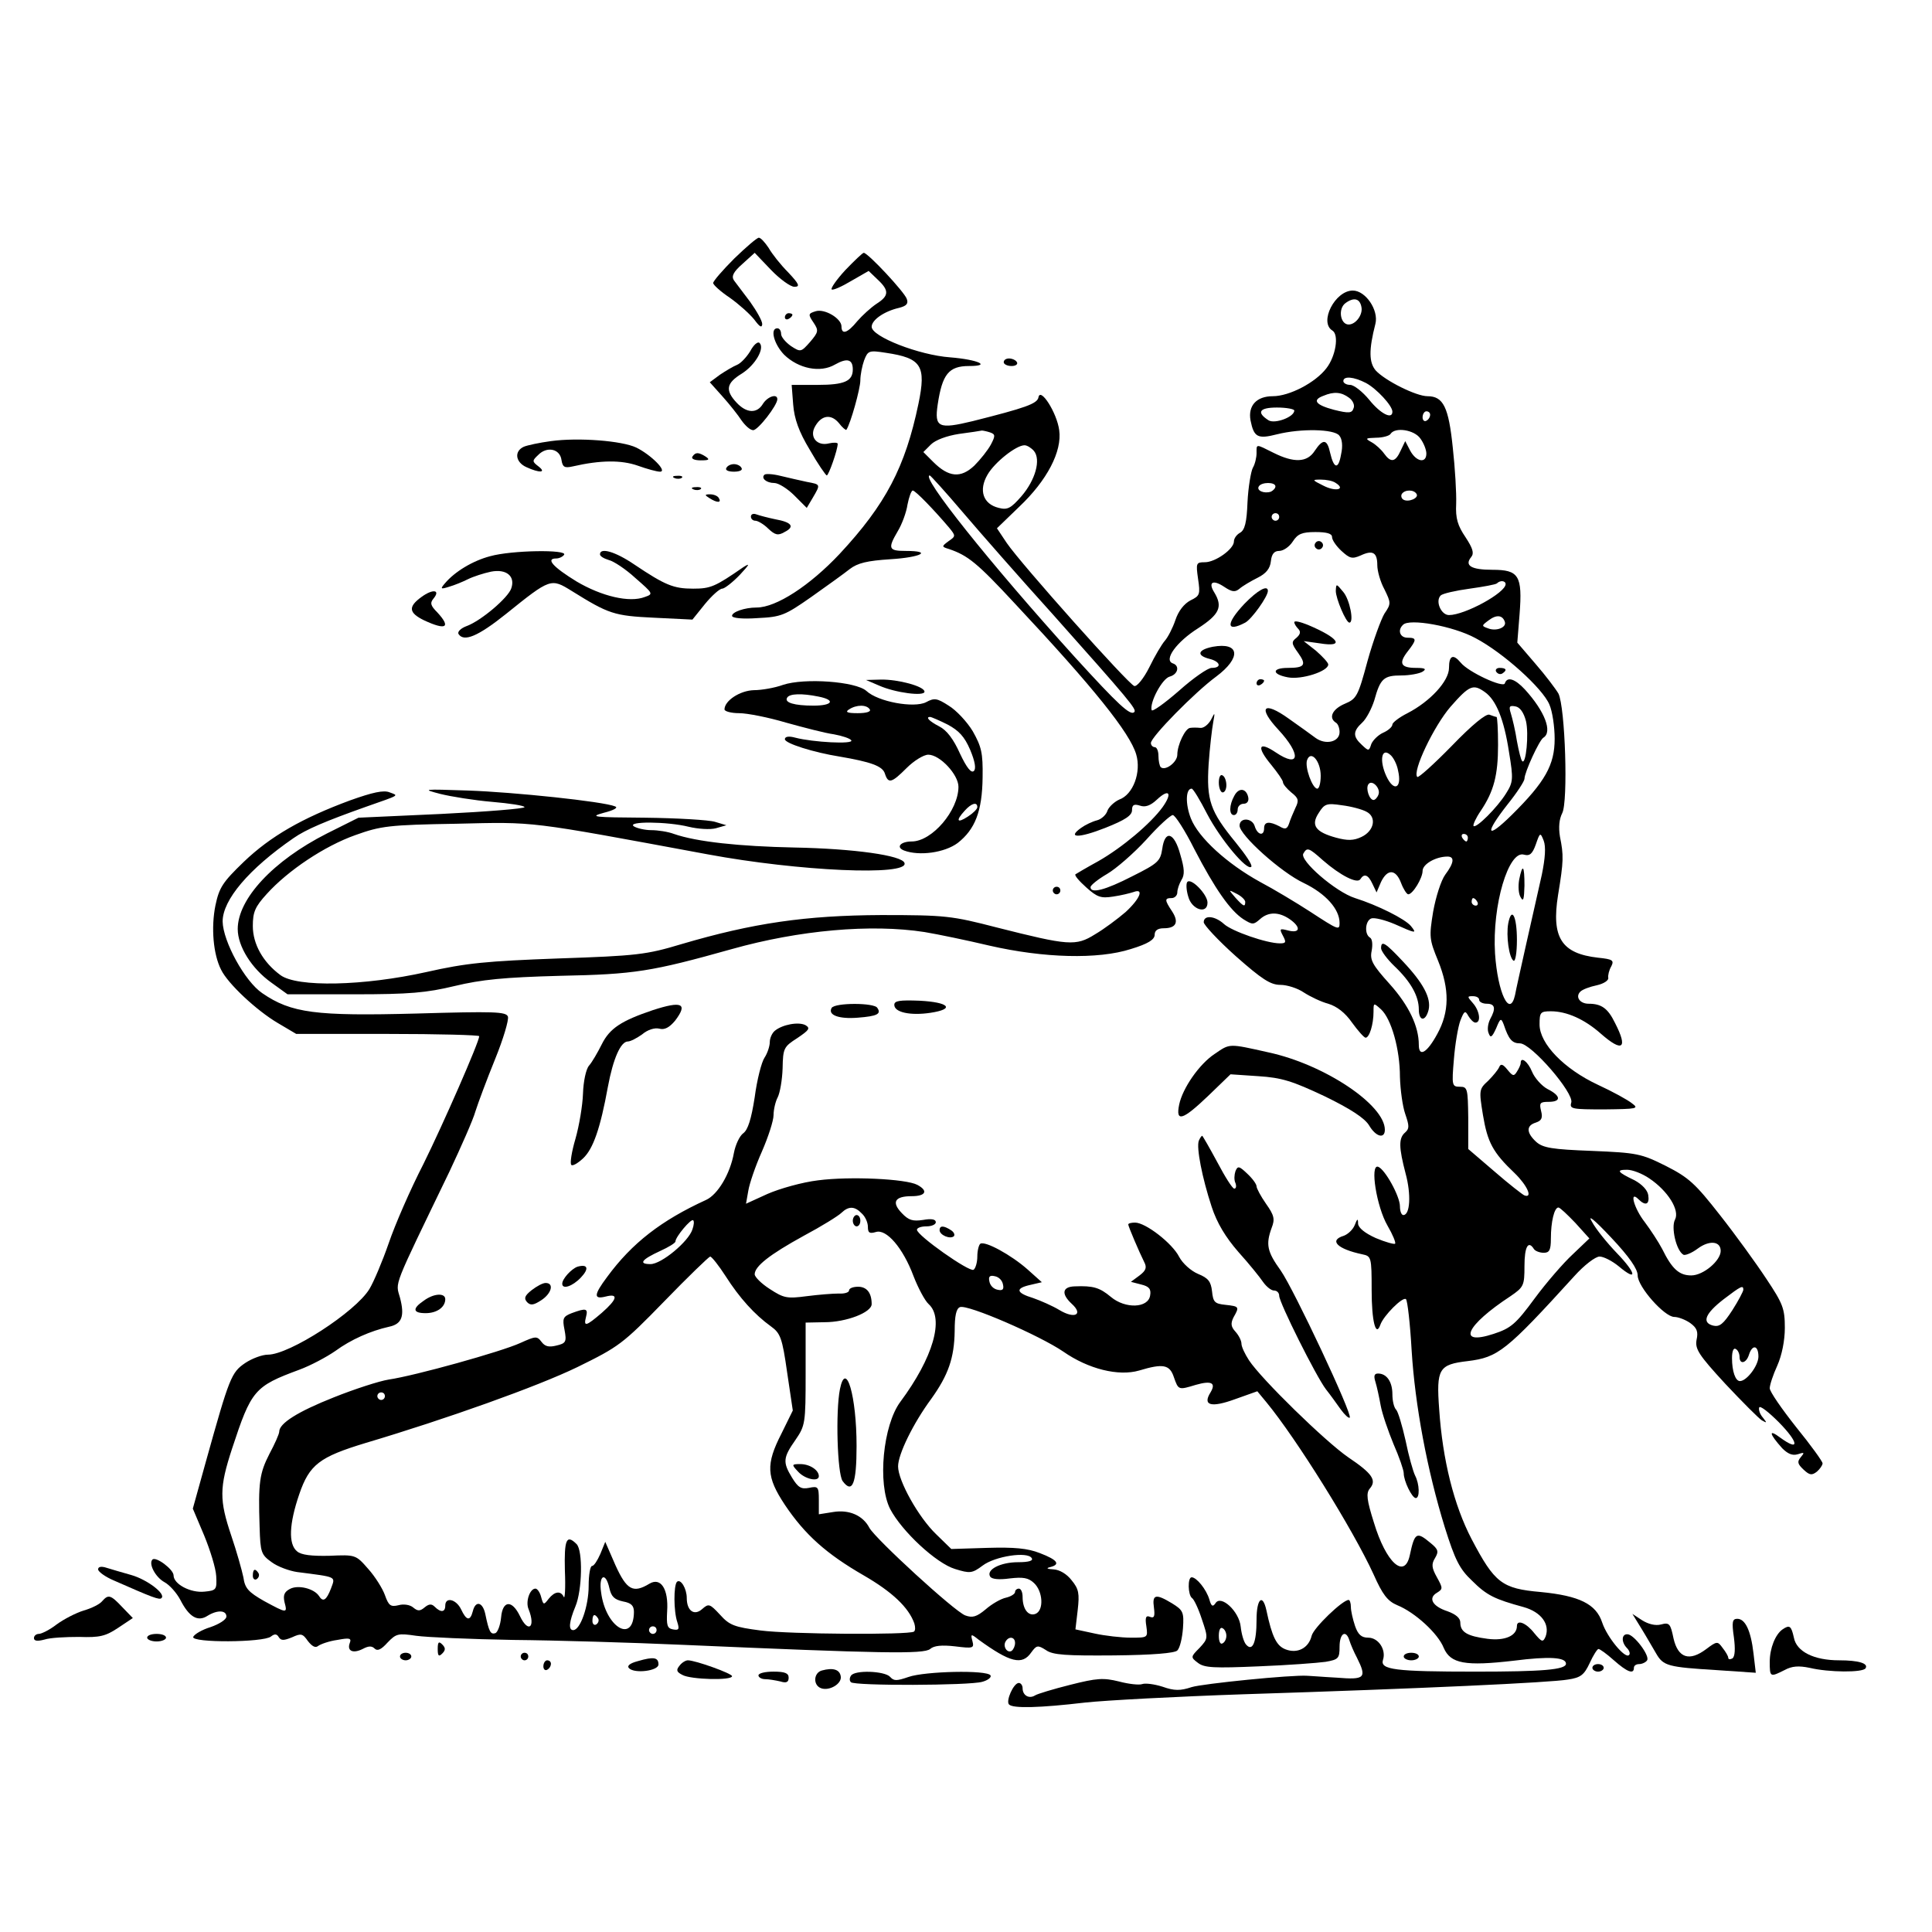 <?xml version="1.0" standalone="no"?>
<!DOCTYPE svg PUBLIC "-//W3C//DTD SVG 20010904//EN"
 "http://www.w3.org/TR/2001/REC-SVG-20010904/DTD/svg10.dtd">
<svg version="1.0" xmlns="http://www.w3.org/2000/svg"
 width="16" height="16" viewBox="0 0 512 512"
 preserveAspectRatio="xMidYMid meet">

<g transform="translate(0,512) scale(0.1,-0.1)"
fill="#000000" stroke="none">
<path d="M1946 4435 c-31 -31 -56 -60 -56 -65 0 -5 20 -23 44 -39 24 -17 53
-43 65 -58 14 -19 20 -23 21 -12 0 9 -15 35 -32 59 -18 24 -37 49 -43 57 -7
11 -2 22 23 44 l32 29 43 -45 c24 -25 52 -45 62 -45 16 0 13 7 -16 38 -20 20
-43 49 -52 65 -10 15 -21 27 -26 27 -5 0 -34 -25 -65 -55z"/>
<path d="M2240 4404 c-23 -25 -39 -48 -36 -51 3 -3 26 7 51 22 l47 27 24 -23
c31 -29 30 -43 -3 -64 -15 -10 -38 -31 -51 -46 -26 -32 -42 -37 -42 -14 0 21
-45 48 -69 40 -19 -6 -20 -8 -5 -30 14 -21 13 -25 -9 -51 -24 -27 -25 -28 -51
-11 -14 10 -26 24 -26 32 0 8 -4 15 -10 15 -20 0 -9 -42 18 -70 38 -37 96 -49
135 -26 32 18 47 14 47 -13 0 -31 -22 -41 -93 -41 l-69 0 4 -52 c3 -38 15 -72
44 -120 21 -37 42 -67 45 -68 5 0 29 68 29 84 0 3 -10 4 -23 1 -31 -8 -52 16
-38 43 17 32 43 36 64 11 9 -12 19 -20 20 -18 11 16 37 109 37 131 0 15 5 39
10 53 10 26 13 27 58 20 94 -14 107 -34 86 -135 -35 -168 -87 -267 -209 -398
-79 -84 -168 -142 -220 -142 -32 0 -65 -12 -65 -22 0 -6 27 -9 68 -6 62 3 72
7 142 56 41 29 87 62 102 74 21 16 46 22 108 26 81 5 113 22 40 22 -45 0 -48
6 -21 52 11 18 23 50 26 71 4 20 10 37 14 37 7 0 57 -52 96 -98 18 -22 18 -23
-1 -36 -19 -14 -19 -15 1 -21 50 -17 75 -37 175 -145 209 -223 304 -342 321
-399 14 -47 -8 -107 -45 -120 -13 -6 -27 -19 -31 -29 -3 -11 -16 -23 -28 -26
-12 -3 -31 -12 -42 -20 -38 -27 -7 -28 64 0 53 21 71 33 71 47 0 14 5 17 21
12 14 -5 28 0 45 16 32 30 42 18 15 -20 -32 -44 -107 -107 -170 -143 -31 -17
-58 -33 -61 -35 -3 -3 10 -18 29 -35 29 -26 39 -29 71 -24 21 3 45 9 54 12 29
11 17 -18 -21 -53 -21 -18 -57 -45 -81 -59 -51 -32 -70 -30 -260 18 -120 31
-136 33 -307 33 -200 -1 -339 -21 -529 -77 -93 -28 -118 -31 -326 -38 -190 -7
-244 -12 -350 -36 -166 -37 -343 -41 -387 -8 -46 34 -73 82 -73 130 0 37 6 51
37 85 56 62 153 127 235 156 67 24 88 27 268 30 211 5 184 8 665 -81 242 -45
534 -58 522 -23 -6 20 -134 38 -292 41 -145 3 -259 15 -319 36 -16 6 -43 10
-60 10 -17 0 -38 5 -46 10 -21 14 89 13 145 -1 25 -6 57 -8 72 -4 l28 8 -30 9
c-16 5 -100 10 -185 11 -137 1 -150 2 -110 13 28 7 39 14 30 17 -31 13 -270
38 -390 42 -120 4 -123 4 -73 -9 28 -7 90 -17 137 -21 47 -4 86 -10 86 -14 0
-4 -99 -12 -220 -18 l-220 -10 -84 -42 c-142 -72 -236 -173 -236 -253 0 -46
37 -105 89 -142 l43 -31 177 0 c147 0 191 4 266 22 71 17 130 23 280 27 197 4
241 11 455 71 178 50 368 67 510 45 36 -6 113 -22 172 -36 144 -33 288 -37
375 -9 46 14 63 25 63 38 0 11 8 17 24 17 33 0 41 16 22 45 -20 30 -20 35 -1
35 8 0 15 7 15 15 0 8 5 23 11 33 9 14 8 30 -3 67 -16 60 -41 67 -48 15 -5
-32 -11 -38 -79 -72 -72 -37 -111 -47 -111 -29 0 5 20 21 44 35 24 14 71 55
104 91 32 36 64 65 70 65 6 0 32 -40 57 -90 55 -106 95 -163 130 -186 24 -15
27 -15 44 0 22 20 50 20 79 0 30 -21 28 -38 -4 -30 -23 6 -24 5 -14 -14 9 -17
8 -20 -8 -20 -35 0 -127 32 -148 51 -24 22 -54 25 -54 5 0 -7 38 -48 85 -90
69 -61 92 -76 118 -76 18 0 46 -9 62 -20 17 -11 46 -25 65 -30 23 -7 45 -24
63 -50 16 -22 32 -40 36 -40 10 0 21 35 21 69 0 24 0 24 20 6 27 -25 50 -105
50 -179 1 -34 7 -78 14 -98 11 -32 11 -39 0 -49 -18 -15 -17 -40 1 -109 15
-55 12 -110 -6 -110 -5 0 -9 10 -9 23 0 27 -40 99 -58 105 -22 7 -4 -106 25
-156 14 -24 23 -46 20 -48 -2 -2 -25 4 -51 15 -29 13 -46 27 -47 38 0 15 -2
14 -9 -4 -5 -12 -18 -24 -29 -28 -40 -12 -17 -35 49 -49 24 -5 25 -7 25 -95 0
-82 11 -126 23 -92 8 24 60 76 68 68 4 -4 11 -65 15 -136 9 -145 41 -317 88
-469 27 -86 39 -110 72 -141 39 -39 60 -49 137 -70 46 -13 70 -45 58 -78 -7
-16 -10 -15 -30 9 -21 27 -46 37 -46 19 0 -26 -32 -40 -78 -34 -54 7 -72 18
-72 43 0 12 -12 22 -34 30 -40 13 -52 35 -28 49 16 10 16 12 0 41 -14 25 -15
35 -5 51 10 17 9 23 -12 40 -37 31 -42 28 -55 -33 -14 -64 -63 -19 -95 87 -19
60 -21 78 -11 90 19 22 7 40 -57 83 -61 42 -230 207 -263 257 -11 17 -20 36
-20 44 0 8 -7 22 -16 32 -12 13 -13 22 -5 38 16 28 15 29 -21 33 -29 3 -33 7
-36 36 -3 26 -10 35 -37 46 -19 8 -41 28 -50 45 -18 36 -89 91 -117 91 -10 0
-18 -2 -18 -5 0 -5 29 -73 42 -99 8 -15 5 -23 -12 -36 l-23 -17 27 -7 c21 -5
27 -12 24 -29 -5 -34 -66 -36 -104 -4 -30 25 -47 30 -96 28 -33 -1 -36 -20 -8
-46 32 -29 8 -41 -32 -17 -18 11 -50 25 -70 32 -46 14 -48 26 -7 35 l30 7 -38
34 c-43 38 -112 76 -125 68 -4 -3 -8 -18 -8 -34 0 -16 -5 -32 -10 -35 -11 -7
-150 91 -150 106 0 5 11 9 25 9 14 0 25 5 25 11 0 8 -12 10 -34 6 -27 -4 -38
-1 -56 18 -28 29 -19 45 26 45 37 0 45 14 15 30 -30 16 -179 23 -263 12 -42
-5 -102 -22 -134 -36 l-57 -26 6 34 c3 19 19 66 36 104 17 39 31 82 31 97 0
14 5 36 11 47 6 12 12 46 13 77 1 53 3 57 39 80 31 21 35 26 22 34 -18 10 -62
2 -82 -15 -7 -6 -13 -19 -13 -30 0 -10 -6 -29 -14 -41 -8 -12 -20 -59 -26
-105 -9 -58 -18 -86 -30 -95 -10 -7 -21 -31 -25 -52 -10 -56 -43 -111 -74
-125 -118 -54 -196 -114 -262 -204 -36 -48 -36 -60 -4 -52 35 9 31 -7 -10 -43
-42 -36 -49 -38 -42 -11 6 23 0 24 -38 10 -23 -9 -25 -14 -19 -44 6 -32 4 -36
-22 -42 -20 -5 -30 -2 -39 10 -12 16 -16 15 -56 -3 -50 -23 -280 -87 -349 -97
-25 -4 -90 -25 -145 -47 -96 -38 -145 -69 -145 -91 0 -6 -12 -33 -26 -59 -26
-51 -30 -75 -26 -194 2 -67 4 -73 32 -93 16 -12 47 -23 67 -26 108 -14 102
-11 90 -44 -12 -31 -21 -37 -32 -19 -13 19 -55 30 -77 18 -15 -8 -18 -17 -14
-35 8 -30 7 -30 -54 3 -42 24 -51 34 -55 63 -4 19 -18 69 -32 110 -32 95 -32
127 2 231 51 155 59 165 178 209 30 11 73 34 96 50 41 30 93 53 142 64 34 7
42 28 29 77 -12 43 -21 19 131 334 31 66 63 138 69 160 7 22 30 84 52 138 22
54 37 105 34 113 -5 13 -36 14 -243 8 -266 -7 -331 1 -408 54 -46 31 -104 137
-105 190 0 57 69 139 188 221 33 23 85 45 192 83 91 32 87 29 63 38 -16 7 -46
0 -105 -21 -127 -47 -211 -95 -282 -163 -56 -54 -65 -68 -75 -115 -12 -59 -6
-130 15 -171 18 -37 94 -108 150 -141 l49 -29 243 0 c133 0 242 -3 242 -6 0
-15 -96 -234 -148 -339 -34 -66 -75 -160 -92 -210 -17 -49 -40 -103 -51 -121
-37 -61 -212 -174 -269 -174 -15 0 -42 -10 -60 -22 -37 -25 -42 -38 -104 -260
l-35 -126 30 -71 c16 -39 31 -87 32 -108 2 -36 0 -38 -31 -41 -37 -4 -82 20
-82 43 0 16 -47 51 -56 42 -11 -11 8 -47 32 -60 13 -7 32 -28 42 -47 23 -45
46 -59 72 -42 26 16 50 15 50 -2 0 -8 -19 -20 -42 -28 -23 -7 -43 -19 -46 -26
-5 -16 186 -15 206 1 10 8 16 7 21 -2 6 -9 13 -9 35 0 24 11 28 10 42 -10 11
-14 20 -19 27 -13 7 5 29 13 51 16 32 6 38 5 33 -8 -8 -21 8 -29 34 -16 15 8
24 9 32 1 7 -7 17 -3 34 16 23 24 28 25 76 18 29 -4 144 -9 257 -11 113 -1
315 -7 450 -13 527 -23 638 -25 655 -11 10 9 31 11 66 7 48 -6 51 -5 46 14 -5
19 -4 20 16 4 84 -61 116 -69 140 -34 14 19 17 20 39 6 18 -13 54 -15 180 -14
103 1 161 6 168 13 7 7 13 33 15 59 3 43 0 48 -29 66 -43 26 -53 24 -48 -11 3
-23 1 -29 -10 -25 -11 5 -14 -1 -10 -25 4 -30 4 -30 -41 -30 -25 0 -69 5 -96
11 l-51 11 6 51 c5 44 3 56 -16 79 -13 17 -32 28 -48 29 -17 1 -21 3 -9 6 28
7 20 19 -27 37 -33 13 -68 16 -139 14 l-96 -3 -40 39 c-47 45 -101 142 -101
180 0 32 40 114 88 179 45 63 61 108 62 180 0 40 4 59 14 63 20 8 211 -75 274
-118 66 -46 146 -66 201 -50 63 19 81 16 92 -18 12 -34 12 -34 58 -20 42 12
54 5 39 -20 -22 -35 2 -41 65 -18 l59 21 24 -29 c80 -97 230 -338 284 -456 24
-54 37 -71 63 -82 47 -19 108 -75 123 -113 18 -42 57 -49 186 -34 94 12 138 9
138 -8 0 -16 -63 -21 -239 -21 -214 0 -254 5 -246 31 9 27 -12 59 -39 59 -18
0 -27 8 -35 31 -6 18 -11 40 -11 50 0 11 -3 19 -6 19 -16 0 -93 -74 -98 -95
-8 -33 -38 -48 -69 -36 -24 9 -36 33 -51 104 -10 45 -26 30 -26 -25 0 -62 -11
-86 -28 -66 -6 7 -12 28 -14 47 -4 41 -53 86 -67 62 -7 -10 -11 -8 -16 10 -8
27 -34 59 -47 59 -11 0 -10 -47 1 -55 5 -3 17 -28 26 -56 17 -50 17 -51 -6
-76 -24 -24 -24 -25 -4 -40 17 -13 43 -14 160 -9 77 3 157 9 178 12 34 6 37 9
37 40 0 36 17 46 26 17 3 -10 12 -31 20 -46 27 -54 21 -59 -53 -53 -38 2 -72
5 -78 5 -42 3 -278 -21 -307 -30 -30 -10 -46 -10 -77 1 -22 7 -46 10 -54 7 -8
-3 -36 0 -62 7 -41 10 -58 9 -129 -9 -44 -11 -87 -24 -93 -28 -16 -10 -33 0
-33 19 0 8 -5 14 -10 14 -14 0 -35 -48 -26 -57 10 -11 82 -9 201 5 55 6 244
16 420 22 472 15 815 31 860 39 34 5 43 12 58 44 9 20 20 37 23 37 4 0 22 -13
41 -30 35 -31 53 -38 53 -20 0 6 6 10 14 10 8 0 18 5 21 10 8 12 -35 69 -52
69 -16 1 -17 -21 -1 -37 6 -6 9 -15 5 -18 -10 -11 -58 47 -71 86 -16 49 -60
71 -163 81 -103 9 -122 24 -183 140 -47 90 -77 210 -86 344 -8 108 -1 119 76
128 80 10 101 26 282 225 26 29 56 52 67 52 11 0 34 -12 51 -26 50 -42 47 -19
-5 35 -26 27 -56 64 -66 83 -13 21 5 7 51 -42 48 -51 70 -83 70 -100 0 -30 71
-110 97 -110 10 0 29 -7 42 -16 18 -13 22 -23 17 -45 -4 -24 5 -39 76 -116 45
-48 89 -92 97 -97 14 -8 14 -7 3 7 -8 9 -12 21 -10 27 2 6 25 -12 52 -39 53
-54 56 -79 4 -41 -32 24 -30 11 5 -28 15 -15 27 -20 41 -16 18 6 19 5 8 -8
-10 -12 -8 -18 8 -33 16 -15 22 -15 35 -5 8 7 15 17 15 22 0 5 -31 48 -70 96
-38 48 -70 94 -70 103 0 9 9 36 20 60 12 27 20 66 20 100 0 51 -5 64 -49 130
-27 41 -82 117 -123 169 -65 83 -82 99 -143 130 -66 33 -77 35 -196 40 -106 4
-130 8 -148 24 -26 24 -27 43 -1 51 15 5 19 12 14 31 -5 21 -3 24 20 24 34 0
33 16 -3 34 -15 8 -34 29 -41 46 -11 27 -30 41 -30 23 0 -5 -5 -15 -10 -23 -8
-13 -11 -12 -25 5 -12 15 -18 17 -22 7 -3 -7 -16 -23 -29 -36 -24 -22 -25 -24
-14 -91 12 -72 26 -99 84 -154 33 -32 49 -67 26 -59 -5 2 -41 30 -79 63 l-70
60 0 83 c-1 77 -2 82 -22 82 -21 0 -22 3 -16 73 3 39 11 86 17 102 10 26 13
28 21 13 6 -10 14 -18 19 -18 16 0 11 32 -7 52 -15 17 -15 18 0 18 10 0 17 -4
17 -10 0 -5 9 -10 20 -10 22 0 25 -12 9 -41 -6 -12 -8 -28 -4 -37 5 -14 9 -11
20 13 11 27 13 28 20 10 13 -39 22 -50 43 -50 30 0 144 -132 136 -157 -5 -17
2 -18 88 -18 87 1 92 2 73 16 -11 9 -51 31 -90 49 -90 42 -155 109 -155 160 0
32 2 35 30 35 42 0 89 -21 132 -59 58 -51 73 -40 38 28 -19 39 -36 51 -70 51
-23 0 -36 18 -22 32 6 6 25 13 44 17 18 4 32 13 30 20 -1 6 2 20 8 30 8 16 4
19 -35 23 -97 11 -124 53 -106 166 15 91 15 105 5 155 -4 25 -2 46 6 62 16 30
8 281 -10 317 -7 12 -34 48 -61 79 l-48 56 6 75 c8 103 -2 118 -72 118 -56 0
-75 11 -56 34 8 10 4 23 -15 52 -21 31 -27 50 -25 89 1 28 -3 95 -9 149 -11
107 -25 136 -67 136 -30 0 -112 41 -137 68 -18 21 -19 54 -1 124 9 36 -26 88
-60 88 -47 0 -90 -84 -54 -106 18 -11 9 -68 -16 -100 -29 -38 -98 -74 -142
-74 -43 0 -66 -25 -59 -64 9 -45 19 -50 70 -37 64 16 151 14 165 -3 8 -9 10
-28 5 -50 -7 -41 -19 -39 -29 4 -8 37 -19 38 -41 5 -20 -31 -55 -32 -109 -5
-48 24 -45 24 -45 -1 0 -11 -4 -29 -10 -39 -5 -10 -12 -51 -14 -91 -2 -53 -7
-74 -20 -81 -9 -5 -16 -15 -16 -23 0 -20 -49 -55 -77 -55 -23 0 -24 -2 -18
-44 6 -41 5 -45 -20 -57 -17 -9 -32 -28 -40 -52 -7 -21 -20 -46 -28 -55 -8 -9
-27 -41 -41 -70 -15 -30 -33 -52 -40 -50 -15 4 -299 322 -338 379 l-26 39 59
57 c74 70 114 147 106 203 -6 46 -50 115 -55 87 -3 -17 -35 -28 -174 -63 -91
-22 -102 -17 -93 44 12 80 29 102 83 102 61 0 24 17 -50 23 -83 6 -208 55
-208 81 0 18 33 41 72 50 20 5 26 11 21 24 -6 18 -103 122 -114 122 -3 0 -25
-21 -49 -46z m1368 -98 c4 -20 -15 -46 -34 -46 -22 0 -29 42 -8 57 22 16 38
12 42 -11z m12 -201 c28 -15 70 -60 70 -76 0 -22 -32 -5 -61 31 -18 22 -41 40
-51 40 -10 0 -18 5 -18 10 0 14 27 12 60 -5z m-45 -39 c10 -7 16 -20 12 -28
-4 -13 -12 -14 -52 -4 -49 13 -58 26 -28 37 28 12 48 10 68 -5z m-145 -34 c0
-17 -51 -36 -68 -26 -33 21 -25 34 22 34 25 0 46 -4 46 -8z m360 -11 c0 -6 -4
-13 -10 -16 -5 -3 -10 1 -10 9 0 9 5 16 10 16 6 0 10 -4 10 -9z m-1166 -47
c14 -5 14 -9 2 -32 -8 -15 -28 -40 -44 -56 -36 -34 -68 -31 -109 10 l-26 26
20 20 c12 12 42 23 74 28 30 4 57 8 61 9 3 0 13 -2 22 -5z m1140 -16 c9 -12
16 -30 16 -40 0 -27 -27 -22 -43 8 l-13 25 -12 -25 c-14 -31 -26 -33 -44 -8
-7 10 -22 24 -33 30 -18 10 -17 11 12 12 17 0 35 5 38 10 12 19 63 11 79 -12z
m-1024 -33 c19 -23 4 -77 -33 -120 -28 -32 -37 -37 -60 -31 -42 10 -54 47 -30
88 19 33 76 78 98 78 7 0 18 -7 25 -15z m-189 -162 c46 -54 153 -176 239 -271
204 -229 223 -252 216 -259 -10 -11 -43 20 -157 145 -228 252 -411 482 -385
482 2 0 42 -44 87 -97z m989 77 c27 -17 0 -24 -33 -7 -30 15 -31 16 -7 16 14
0 32 -3 40 -9z m-160 -9 c0 -5 -6 -11 -12 -14 -18 -6 -39 3 -32 14 7 12 44 12
44 0z m374 -20 c7 -11 -22 -23 -35 -15 -5 3 -7 10 -4 15 8 12 32 12 39 0z
m-364 -61 c0 -5 -4 -10 -10 -10 -5 0 -10 5 -10 10 0 6 5 10 10 10 6 0 10 -4
10 -10z m140 -53 c0 -8 11 -24 25 -37 22 -20 28 -22 51 -12 32 15 44 8 44 -26
0 -15 8 -44 19 -64 17 -35 18 -38 0 -64 -9 -15 -30 -72 -45 -126 -25 -93 -29
-100 -60 -113 -33 -14 -44 -37 -24 -50 6 -3 10 -15 10 -25 0 -26 -36 -35 -63
-16 -12 9 -44 32 -71 51 -68 49 -84 31 -28 -29 61 -66 57 -103 -7 -60 -46 31
-52 15 -12 -33 17 -21 31 -41 31 -46 0 -5 10 -17 22 -27 19 -15 21 -21 11 -41
-6 -13 -14 -32 -17 -42 -5 -14 -10 -16 -25 -7 -27 14 -41 13 -41 -5 0 -22 -18
-18 -25 6 -7 22 -40 23 -40 1 0 -25 110 -124 170 -152 58 -28 95 -69 95 -106
0 -20 -3 -19 -78 30 -37 24 -97 60 -133 79 -87 48 -163 117 -183 168 -15 38
-14 79 2 79 4 0 22 -30 41 -67 35 -67 106 -152 117 -140 4 4 -15 32 -41 64
-68 83 -78 112 -72 208 3 44 9 94 12 110 5 28 5 29 -6 7 -7 -12 -19 -22 -28
-21 -9 1 -21 1 -27 0 -13 -1 -34 -45 -34 -71 0 -20 -32 -44 -44 -33 -3 3 -6
17 -6 30 0 12 -4 23 -10 23 -5 0 -10 5 -10 11 0 16 117 135 173 176 67 50 63
92 -9 79 -40 -8 -44 -23 -9 -32 29 -7 34 -24 6 -24 -10 0 -49 -27 -87 -61 -38
-33 -70 -56 -72 -51 -6 20 28 84 48 89 22 6 27 29 8 35 -25 9 10 57 67 93 57
37 66 57 43 95 -17 27 -4 35 26 15 21 -14 29 -15 41 -5 8 7 30 20 48 29 22 11
33 24 35 44 2 19 9 27 22 27 11 0 27 11 36 25 13 20 24 25 60 25 30 0 44 -4
44 -13z m460 -125 c0 -23 -108 -82 -150 -82 -21 0 -37 37 -22 52 5 5 40 13 77
18 36 5 69 11 72 14 9 9 23 7 23 -2z m-2 -100 c5 -15 -23 -26 -45 -17 -17 6
-17 7 2 21 21 16 37 14 43 -4z m-78 -43 c74 -39 178 -133 196 -176 8 -18 14
-59 14 -91 0 -69 -25 -114 -114 -202 -67 -66 -73 -51 -11 28 25 31 45 62 45
68 0 17 39 102 50 109 25 15 4 70 -49 128 -26 28 -47 35 -53 16 -4 -13 -97 30
-117 55 -20 24 -31 19 -31 -14 0 -35 -50 -89 -110 -120 -22 -11 -40 -25 -40
-30 0 -6 -11 -16 -25 -22 -13 -6 -27 -20 -31 -30 -6 -19 -7 -19 -25 -2 -24 22
-24 36 1 59 11 10 25 37 32 59 16 58 25 66 72 66 22 0 48 5 56 10 11 7 7 10
-17 10 -41 0 -47 12 -23 43 25 32 25 37 0 37 -20 0 -27 20 -12 34 16 18 133
-3 192 -35z m25 -143 c30 -21 51 -73 64 -159 12 -72 11 -80 -8 -110 -23 -37
-79 -93 -86 -86 -2 3 6 21 19 40 35 52 46 95 46 175 0 41 -2 74 -4 74 -2 0
-11 3 -19 6 -9 3 -45 -26 -100 -83 -47 -48 -88 -85 -91 -82 -14 14 44 135 88
186 50 57 60 61 91 39z m109 -77 c8 -34 0 -117 -10 -106 -3 2 -9 26 -14 53 -4
27 -12 60 -16 73 -6 19 -4 22 12 19 12 -2 22 -16 28 -39z m-339 -131 c11 -47
-11 -58 -31 -15 -19 41 -13 77 10 57 8 -6 18 -25 21 -42z m-205 -14 c0 -19 -4
-34 -9 -34 -13 0 -34 58 -27 76 10 27 36 -3 36 -42z m153 -50 c-3 -8 -9 -14
-13 -14 -11 0 -21 30 -14 41 9 15 34 -10 27 -27z m-32 -45 c28 -14 21 -51 -13
-67 -21 -10 -37 -10 -67 -2 -55 15 -68 33 -46 66 15 24 21 26 61 20 25 -3 54
-11 65 -17z m269 -69 c0 -5 -2 -10 -4 -10 -3 0 -8 5 -11 10 -3 6 -1 10 4 10 6
0 11 -4 11 -10z m196 -98 c-8 -37 -27 -119 -41 -182 -14 -63 -28 -125 -30
-137 -14 -62 -46 6 -53 110 -8 128 36 275 77 262 15 -4 22 2 31 27 11 32 12
33 21 10 6 -16 4 -46 -5 -90z m-580 38 c46 -40 91 -63 99 -50 10 16 21 12 32
-12 l11 -23 12 28 c17 35 39 34 53 -3 6 -16 15 -30 19 -30 12 0 38 43 38 62 0
18 35 38 66 38 19 0 18 -16 -6 -48 -11 -15 -25 -59 -32 -98 -11 -67 -10 -74
13 -130 31 -76 30 -136 -2 -194 -27 -50 -49 -63 -49 -29 0 49 -26 104 -77 161
-46 51 -53 64 -48 88 3 16 2 31 -4 35 -16 9 -13 45 3 51 8 3 36 -4 62 -15 56
-25 60 -26 43 -5 -16 19 -88 55 -148 74 -51 16 -148 100 -137 118 10 17 14 16
52 -18z m-206 -110 c0 -15 -5 -12 -26 11 -19 22 -19 22 4 10 12 -6 22 -16 22
-21z m615 0 c3 -5 1 -10 -4 -10 -6 0 -11 5 -11 10 0 6 2 10 4 10 3 0 8 -4 11
-10z m456 -733 c49 -33 81 -84 68 -109 -11 -20 3 -82 22 -93 4 -3 22 4 38 16
31 23 61 20 61 -6 0 -26 -46 -65 -78 -65 -32 0 -51 17 -77 70 -10 19 -31 51
-46 71 -29 37 -42 86 -17 61 19 -19 30 -14 26 11 -2 13 -16 28 -36 39 -46 22
-50 28 -20 28 14 0 40 -10 59 -23z m-2087 -93 c9 -8 16 -24 16 -35 0 -16 4
-19 21 -14 28 9 72 -42 100 -117 12 -31 30 -65 40 -74 42 -38 12 -142 -75
-259 -46 -62 -61 -217 -27 -284 31 -59 122 -144 172 -159 39 -12 45 -12 73 9
33 25 119 38 130 20 5 -7 -7 -11 -36 -11 -47 0 -85 -20 -74 -38 4 -7 23 -9 52
-5 35 4 49 2 64 -12 24 -22 27 -73 4 -82 -19 -7 -34 13 -34 45 0 12 -4 22 -10
22 -5 0 -10 -4 -10 -9 0 -5 -11 -12 -24 -15 -14 -3 -38 -17 -54 -31 -24 -20
-35 -23 -54 -16 -29 11 -237 202 -254 232 -17 33 -54 49 -96 42 l-38 -6 0 38
c0 35 -2 37 -26 32 -21 -4 -29 1 -45 27 -25 41 -24 53 9 100 26 38 27 44 27
175 l0 136 50 1 c58 0 125 26 125 48 0 30 -13 46 -36 46 -13 0 -24 -4 -24 -10
0 -5 -12 -9 -27 -8 -16 0 -54 -3 -85 -7 -53 -7 -61 -5 -98 19 -22 14 -40 32
-40 39 0 21 39 52 130 102 47 25 92 53 100 61 19 18 35 18 54 -2z m1891 -25
l37 -41 -44 -42 c-24 -22 -70 -75 -101 -117 -50 -68 -63 -79 -109 -94 -98 -32
-74 22 45 100 35 24 37 28 37 80 0 51 10 69 25 45 3 -5 15 -10 26 -10 15 0 19
7 19 38 0 44 9 82 20 82 4 0 24 -19 45 -41z m-2340 -17 c-10 -32 -82 -92 -111
-92 -33 0 -24 12 26 35 22 10 40 21 40 25 0 12 42 62 47 56 3 -2 2 -13 -2 -24z
m88 -124 c37 -58 77 -102 120 -133 25 -18 30 -30 43 -122 l15 -101 -30 -61
c-42 -82 -40 -115 9 -189 53 -79 110 -130 209 -187 76 -44 119 -85 134 -127 3
-10 3 -19 -1 -22 -15 -9 -329 -7 -406 3 -70 9 -83 14 -108 42 -27 29 -30 30
-47 15 -21 -19 -41 -5 -41 29 0 25 -16 52 -26 43 -9 -10 -9 -78 1 -107 6 -19
4 -22 -12 -19 -15 3 -17 11 -15 48 4 59 -17 91 -47 73 -43 -26 -60 -17 -90 49
l-27 62 -13 -32 c-8 -18 -17 -32 -22 -32 -5 0 -9 -24 -9 -53 0 -53 -22 -117
-41 -117 -13 0 -11 22 6 63 18 43 20 148 3 165 -27 27 -33 12 -31 -70 2 -46 0
-77 -3 -70 -8 17 -24 15 -40 -5 -13 -17 -14 -17 -20 5 -3 12 -10 22 -15 22
-15 0 -27 -35 -18 -55 19 -48 -1 -64 -23 -18 -21 44 -46 42 -50 -3 -2 -21 -9
-39 -15 -42 -13 -4 -17 3 -27 51 -7 32 -26 36 -33 7 -7 -27 -17 -25 -31 5 -13
27 -42 34 -42 10 0 -18 -12 -19 -28 -3 -8 8 -15 8 -27 -2 -12 -10 -18 -10 -30
0 -8 7 -25 10 -39 6 -21 -5 -26 -1 -36 27 -6 17 -26 49 -44 69 -33 38 -34 38
-103 35 -47 -1 -75 2 -86 12 -23 19 -21 72 6 151 27 79 54 99 176 136 215 64
456 150 561 201 110 54 120 61 230 174 63 65 118 118 122 119 4 0 23 -24 41
-52z m735 -22 c3 -13 -1 -17 -14 -14 -11 2 -20 11 -22 22 -3 13 1 17 14 14 11
-2 20 -11 22 -22z m1962 -14 c0 -4 -13 -29 -29 -54 -24 -37 -34 -45 -51 -41
-31 8 -21 32 28 70 46 35 52 38 52 25z m-10 -178 c0 -21 18 -17 25 6 9 28 25
25 25 -5 0 -24 -31 -65 -49 -65 -12 0 -21 26 -21 61 0 18 4 28 10 24 6 -3 10
-13 10 -21z m-3590 -104 c0 -5 -4 -10 -10 -10 -5 0 -10 5 -10 10 0 6 5 10 10
10 6 0 10 -4 10 -10z m595 -509 c5 -22 13 -30 36 -35 22 -4 29 -11 29 -28 -1
-85 -75 -41 -87 52 -7 46 12 56 22 11z m-30 -80 c3 -5 1 -12 -5 -16 -5 -3 -10
1 -10 9 0 18 6 21 15 7z m155 -31 c0 -5 -4 -10 -10 -10 -5 0 -10 5 -10 10 0 6
5 10 10 10 6 0 10 -4 10 -10z m1510 -15 c0 -8 -4 -17 -10 -20 -6 -4 -10 5 -10
20 0 15 4 24 10 20 6 -3 10 -12 10 -20z m-560 -19 c0 -8 -4 -17 -9 -21 -12 -7
-24 12 -16 25 9 15 25 12 25 -4z"/>
<path d="M3486 3681 c-4 -5 -2 -12 3 -15 5 -4 12 -2 15 3 4 5 2 12 -3 15 -5 4
-12 2 -15 -3z"/>
<path d="M3540 3554 c0 -20 27 -84 36 -84 13 0 1 61 -16 81 -19 23 -19 23 -20
3z"/>
<path d="M3298 3520 c-50 -53 -49 -77 2 -50 17 9 60 69 60 84 0 17 -27 2 -62
-34z"/>
<path d="M3430 3471 c0 -4 5 -12 10 -17 8 -8 6 -15 -4 -24 -14 -11 -14 -15 4
-40 23 -32 18 -40 -27 -40 -43 0 -43 -17 0 -25 36 -7 107 16 107 34 0 5 -15
21 -32 36 l-33 26 43 -6 c67 -11 51 14 -32 49 -20 8 -36 12 -36 7z"/>
<path d="M3330 3309 c0 -5 5 -7 10 -4 6 3 10 8 10 11 0 2 -4 4 -10 4 -5 0 -10
-5 -10 -11z"/>
<path d="M3230 3046 c0 -14 5 -26 10 -26 6 0 10 9 10 19 0 11 -4 23 -10 26 -6
4 -10 -5 -10 -19z"/>
<path d="M3271 3011 c-14 -25 -14 -51 -1 -51 6 0 10 7 10 15 0 8 7 15 16 15 9
0 14 7 12 17 -5 24 -25 27 -37 4z"/>
<path d="M3965 3340 c4 -6 11 -8 16 -5 14 9 11 15 -7 15 -8 0 -12 -5 -9 -10z"/>
<path d="M4026 2789 c-3 -17 -2 -38 4 -47 7 -13 9 -5 10 31 0 54 -5 60 -14 16z"/>
<path d="M3997 2673 c-6 -33 2 -91 14 -99 5 -3 9 22 9 55 0 63 -14 90 -23 44z"/>
<path d="M3660 2607 c0 -7 16 -29 36 -48 43 -41 64 -79 64 -114 0 -32 18 -33
26 -1 7 31 -14 71 -69 129 -46 49 -57 56 -57 34z"/>
<path d="M2260 1885 c0 -8 5 -15 10 -15 6 0 10 7 10 15 0 8 -4 15 -10 15 -5 0
-10 -7 -10 -15z"/>
<path d="M2226 1439 c-12 -60 -7 -224 7 -244 26 -35 37 -7 37 93 0 132 -28
229 -44 151z"/>
<path d="M2115 1220 c18 -20 55 -28 55 -12 0 16 -24 32 -49 32 -23 0 -24 -1
-6 -20z"/>
<path d="M2080 4279 c0 -5 5 -7 10 -4 6 3 10 8 10 11 0 2 -4 4 -10 4 -5 0 -10
-5 -10 -11z"/>
<path d="M1988 4189 c-10 -16 -25 -32 -35 -36 -10 -4 -30 -16 -45 -26 l-27
-20 34 -38 c18 -20 41 -49 50 -63 10 -14 23 -26 31 -26 13 0 64 66 64 82 0 16
-26 7 -38 -12 -16 -27 -44 -25 -70 3 -31 33 -27 52 14 77 36 23 61 67 47 81
-5 5 -16 -5 -25 -22z"/>
<path d="M2660 4160 c0 -5 9 -10 21 -10 11 0 17 5 14 10 -3 6 -13 10 -21 10
-8 0 -14 -4 -14 -10z"/>
<path d="M1460 3951 c-30 -4 -63 -11 -72 -15 -26 -12 -22 -41 7 -54 35 -16 54
-15 32 2 -17 13 -17 15 -1 30 23 24 58 17 62 -13 3 -19 8 -22 30 -17 74 17
129 17 172 2 25 -9 51 -16 59 -16 21 0 -24 45 -63 64 -38 18 -153 27 -226 17z"/>
<path d="M1835 3910 c-4 -6 6 -10 22 -10 22 0 25 2 13 10 -19 12 -27 12 -35 0z"/>
<path d="M1925 3880 c-4 -6 5 -10 20 -10 15 0 24 4 20 10 -3 6 -12 10 -20 10
-8 0 -17 -4 -20 -10z"/>
<path d="M2026 3862 c-10 -9 5 -22 26 -22 11 0 35 -15 53 -33 l33 -33 16 27
c21 36 21 35 -16 42 -18 4 -50 11 -70 16 -20 5 -39 6 -42 3z"/>
<path d="M1788 3853 c7 -3 16 -2 19 1 4 3 -2 6 -13 5 -11 0 -14 -3 -6 -6z"/>
<path d="M1838 3823 c7 -3 16 -2 19 1 4 3 -2 6 -13 5 -11 0 -14 -3 -6 -6z"/>
<path d="M1880 3800 c20 -13 33 -13 25 0 -3 6 -14 10 -23 10 -15 0 -15 -2 -2
-10z"/>
<path d="M1990 3751 c0 -6 5 -11 12 -11 6 0 22 -9 34 -21 18 -17 26 -19 43 -9
28 14 20 26 -25 34 -19 4 -42 10 -50 13 -8 3 -14 0 -14 -6z"/>
<path d="M1299 3646 c-46 -12 -94 -41 -120 -72 -13 -15 -11 -16 11 -9 14 4 36
13 50 20 14 7 42 16 61 20 41 8 65 -12 54 -44 -8 -25 -80 -86 -118 -100 -16
-6 -25 -15 -22 -21 14 -22 51 -7 126 53 118 95 119 95 174 61 98 -61 112 -66
218 -71 l102 -5 33 41 c18 22 39 41 46 41 6 0 28 17 47 37 25 27 28 32 9 20
-75 -52 -87 -57 -133 -57 -52 0 -74 9 -156 64 -50 34 -91 46 -91 27 0 -5 10
-11 23 -15 13 -3 45 -24 71 -48 47 -41 48 -42 25 -50 -41 -16 -115 2 -181 41
-62 38 -83 61 -54 61 8 0 18 5 21 10 9 14 -139 12 -196 -4z"/>
<path d="M1117 3538 c-36 -26 -34 -42 7 -62 58 -27 72 -19 35 21 -18 18 -20
25 -10 37 19 23 -2 26 -32 4z"/>
<path d="M2075 3305 c-22 -8 -57 -14 -77 -14 -37 -1 -78 -28 -78 -51 0 -5 17
-10 39 -10 21 0 77 -11 124 -25 47 -13 104 -28 127 -31 22 -4 43 -11 46 -16 7
-11 -102 -5 -148 7 -18 5 -28 3 -28 -4 0 -11 76 -35 145 -46 82 -14 114 -25
120 -45 9 -28 18 -25 58 15 19 19 45 35 57 35 31 0 80 -53 80 -85 0 -63 -70
-145 -124 -145 -29 0 -43 -15 -20 -24 40 -15 107 -6 142 20 46 36 65 84 66
174 1 65 -3 81 -26 122 -15 25 -44 56 -64 68 -31 20 -38 21 -60 9 -32 -16
-127 1 -158 30 -28 25 -164 35 -221 16z m94 -31 c46 -9 38 -24 -13 -24 -51 0
-78 8 -70 21 6 11 39 12 83 3z m136 -34 c4 -6 -9 -10 -32 -10 -28 0 -34 3 -23
10 20 13 47 13 55 0z m206 -40 c30 -16 45 -32 60 -67 13 -31 16 -50 10 -56 -7
-7 -19 8 -37 46 -17 38 -35 62 -55 72 -27 14 -37 25 -24 25 3 0 24 -9 46 -20z
m79 -219 c0 -5 -11 -16 -25 -25 -29 -19 -33 -11 -8 16 17 19 33 24 33 9z"/>
<path d="M2330 3303 c43 -19 120 -29 120 -16 0 14 -70 33 -116 32 l-39 -1 35
-15z"/>
<path d="M3146 2782 c-3 -5 -2 -22 3 -38 9 -35 51 -48 51 -16 0 22 -45 68 -54
54z"/>
<path d="M2790 2760 c0 -5 5 -10 10 -10 6 0 10 5 10 10 0 6 -4 10 -10 10 -5 0
-10 -4 -10 -10z"/>
<path d="M2370 2457 c0 -20 43 -29 96 -21 66 10 49 28 -29 32 -53 2 -67 0 -67
-11z"/>
<path d="M1730 2443 c-83 -28 -114 -48 -135 -90 -11 -22 -26 -48 -34 -57 -8
-9 -15 -42 -16 -74 -1 -31 -10 -85 -20 -120 -10 -34 -15 -65 -11 -69 3 -4 17
4 31 17 27 25 46 80 66 190 14 75 34 120 53 120 7 0 24 9 38 19 14 12 33 18
45 15 14 -4 27 3 42 21 35 46 18 53 -59 28z"/>
<path d="M2204 2449 c-11 -19 19 -30 69 -26 52 4 63 10 52 26 -8 14 -112 14
-121 0z"/>
<path d="M3219 2327 c-41 -27 -85 -91 -94 -134 -10 -48 9 -42 77 23 l59 57 74
-5 c62 -4 90 -13 175 -53 70 -34 106 -58 118 -77 18 -31 42 -37 42 -12 0 66
-160 173 -308 205 -107 24 -102 24 -143 -4z"/>
<path d="M3177 2097 c-7 -18 9 -99 34 -175 14 -43 37 -81 71 -120 28 -31 57
-67 65 -79 9 -13 22 -23 29 -23 8 0 14 -6 14 -14 0 -18 98 -214 124 -248 12
-15 29 -39 39 -53 11 -15 21 -24 24 -22 8 8 -148 340 -183 390 -36 50 -40 69
-24 113 9 23 7 33 -15 64 -14 20 -25 41 -25 46 0 6 -11 21 -25 34 -21 20 -25
21 -31 6 -3 -9 -4 -23 0 -31 3 -8 2 -15 -3 -15 -5 0 -25 32 -45 70 -21 39 -39
70 -40 70 -2 0 -6 -6 -9 -13z"/>
<path d="M2490 1860 c0 -13 28 -25 38 -16 3 4 0 11 -8 16 -20 13 -30 12 -30 0z"/>
<path d="M1530 1763 c-16 -6 -40 -32 -40 -45 0 -16 27 -7 49 16 23 24 19 37
-9 29z"/>
<path d="M1409 1701 c-19 -15 -21 -22 -12 -32 9 -9 17 -8 37 5 28 18 35 46 12
46 -8 0 -24 -9 -37 -19z"/>
<path d="M1123 1673 c-31 -21 -29 -33 5 -33 30 0 52 16 52 37 0 17 -30 16 -57
-4z"/>
<path d="M3645 1458 c4 -13 10 -41 14 -63 4 -22 20 -68 34 -102 15 -34 27 -69
27 -77 0 -21 22 -66 32 -66 11 0 10 37 -2 60 -5 10 -17 52 -25 92 -9 40 -20
77 -25 82 -6 6 -10 24 -10 41 0 33 -15 55 -38 55 -10 0 -12 -6 -7 -22z"/>
<path d="M260 961 c0 -6 19 -20 43 -30 100 -44 120 -52 125 -46 12 11 -38 49
-80 61 -24 7 -53 15 -65 19 -15 5 -23 3 -23 -4z"/>
<path d="M670 944 c0 -8 5 -12 10 -9 6 4 8 11 5 16 -9 14 -15 11 -15 -7z"/>
<path d="M271 877 c-6 -8 -28 -19 -49 -25 -20 -6 -53 -23 -72 -37 -18 -14 -40
-25 -47 -25 -7 0 -13 -5 -13 -11 0 -8 9 -9 28 -4 15 5 56 7 92 7 54 -2 70 2
103 24 l39 26 -28 29 c-31 33 -37 34 -53 16z"/>
<path d="M4350 804 c13 -21 30 -51 39 -66 19 -33 31 -36 161 -44 l103 -7 -6
51 c-7 61 -22 92 -43 92 -13 0 -15 -8 -9 -49 4 -31 3 -51 -4 -56 -6 -3 -11 -3
-11 2 0 4 -7 16 -15 26 -13 18 -15 18 -43 -3 -45 -34 -75 -24 -87 28 -8 39
-11 43 -33 37 -15 -4 -34 1 -50 11 l-26 17 24 -39z"/>
<path d="M4724 802 c-19 -13 -34 -50 -34 -86 0 -41 1 -41 39 -22 20 11 38 12
67 6 50 -12 141 -13 148 -1 8 13 -19 21 -70 21 -67 0 -113 23 -120 60 -7 31
-11 35 -30 22z"/>
<path d="M390 780 c0 -5 11 -10 25 -10 14 0 25 5 25 10 0 6 -11 10 -25 10 -14
0 -25 -4 -25 -10z"/>
<path d="M1160 750 c0 -19 3 -21 12 -12 9 9 9 15 0 24 -9 9 -12 7 -12 -12z"/>
<path d="M1060 730 c0 -5 7 -10 15 -10 8 0 15 5 15 10 0 6 -7 10 -15 10 -8 0
-15 -4 -15 -10z"/>
<path d="M1380 730 c0 -5 5 -10 10 -10 6 0 10 5 10 10 0 6 -4 10 -10 10 -5 0
-10 -4 -10 -10z"/>
<path d="M3720 730 c0 -5 9 -10 20 -10 11 0 20 5 20 10 0 6 -9 10 -20 10 -11
0 -20 -4 -20 -10z"/>
<path d="M1691 718 c-23 -6 -30 -13 -24 -19 15 -15 78 -7 78 10 0 19 -13 21
-54 9z"/>
<path d="M1440 704 c0 -8 5 -12 10 -9 6 3 10 10 10 16 0 5 -4 9 -10 9 -5 0
-10 -7 -10 -16z"/>
<path d="M1801 706 c-10 -12 -8 -17 8 -25 22 -12 131 -15 131 -3 0 7 -97 42
-117 42 -6 0 -16 -6 -22 -14z"/>
<path d="M4220 700 c0 -5 7 -10 15 -10 8 0 15 5 15 10 0 6 -7 10 -15 10 -8 0
-15 -4 -15 -10z"/>
<path d="M2178 693 c-22 -6 -24 -39 -2 -47 22 -8 56 12 52 32 -3 18 -21 23
-50 15z"/>
<path d="M2010 680 c0 -5 8 -10 18 -10 9 0 27 -3 40 -6 16 -5 22 -2 22 10 0
12 -10 16 -40 16 -22 0 -40 -4 -40 -10z"/>
<path d="M2255 679 c-4 -6 -4 -13 0 -17 9 -10 314 -9 348 1 15 4 25 12 22 17
-9 15 -174 11 -217 -4 -32 -11 -39 -11 -49 0 -14 16 -95 19 -104 3z"/>
</g>
</svg>
